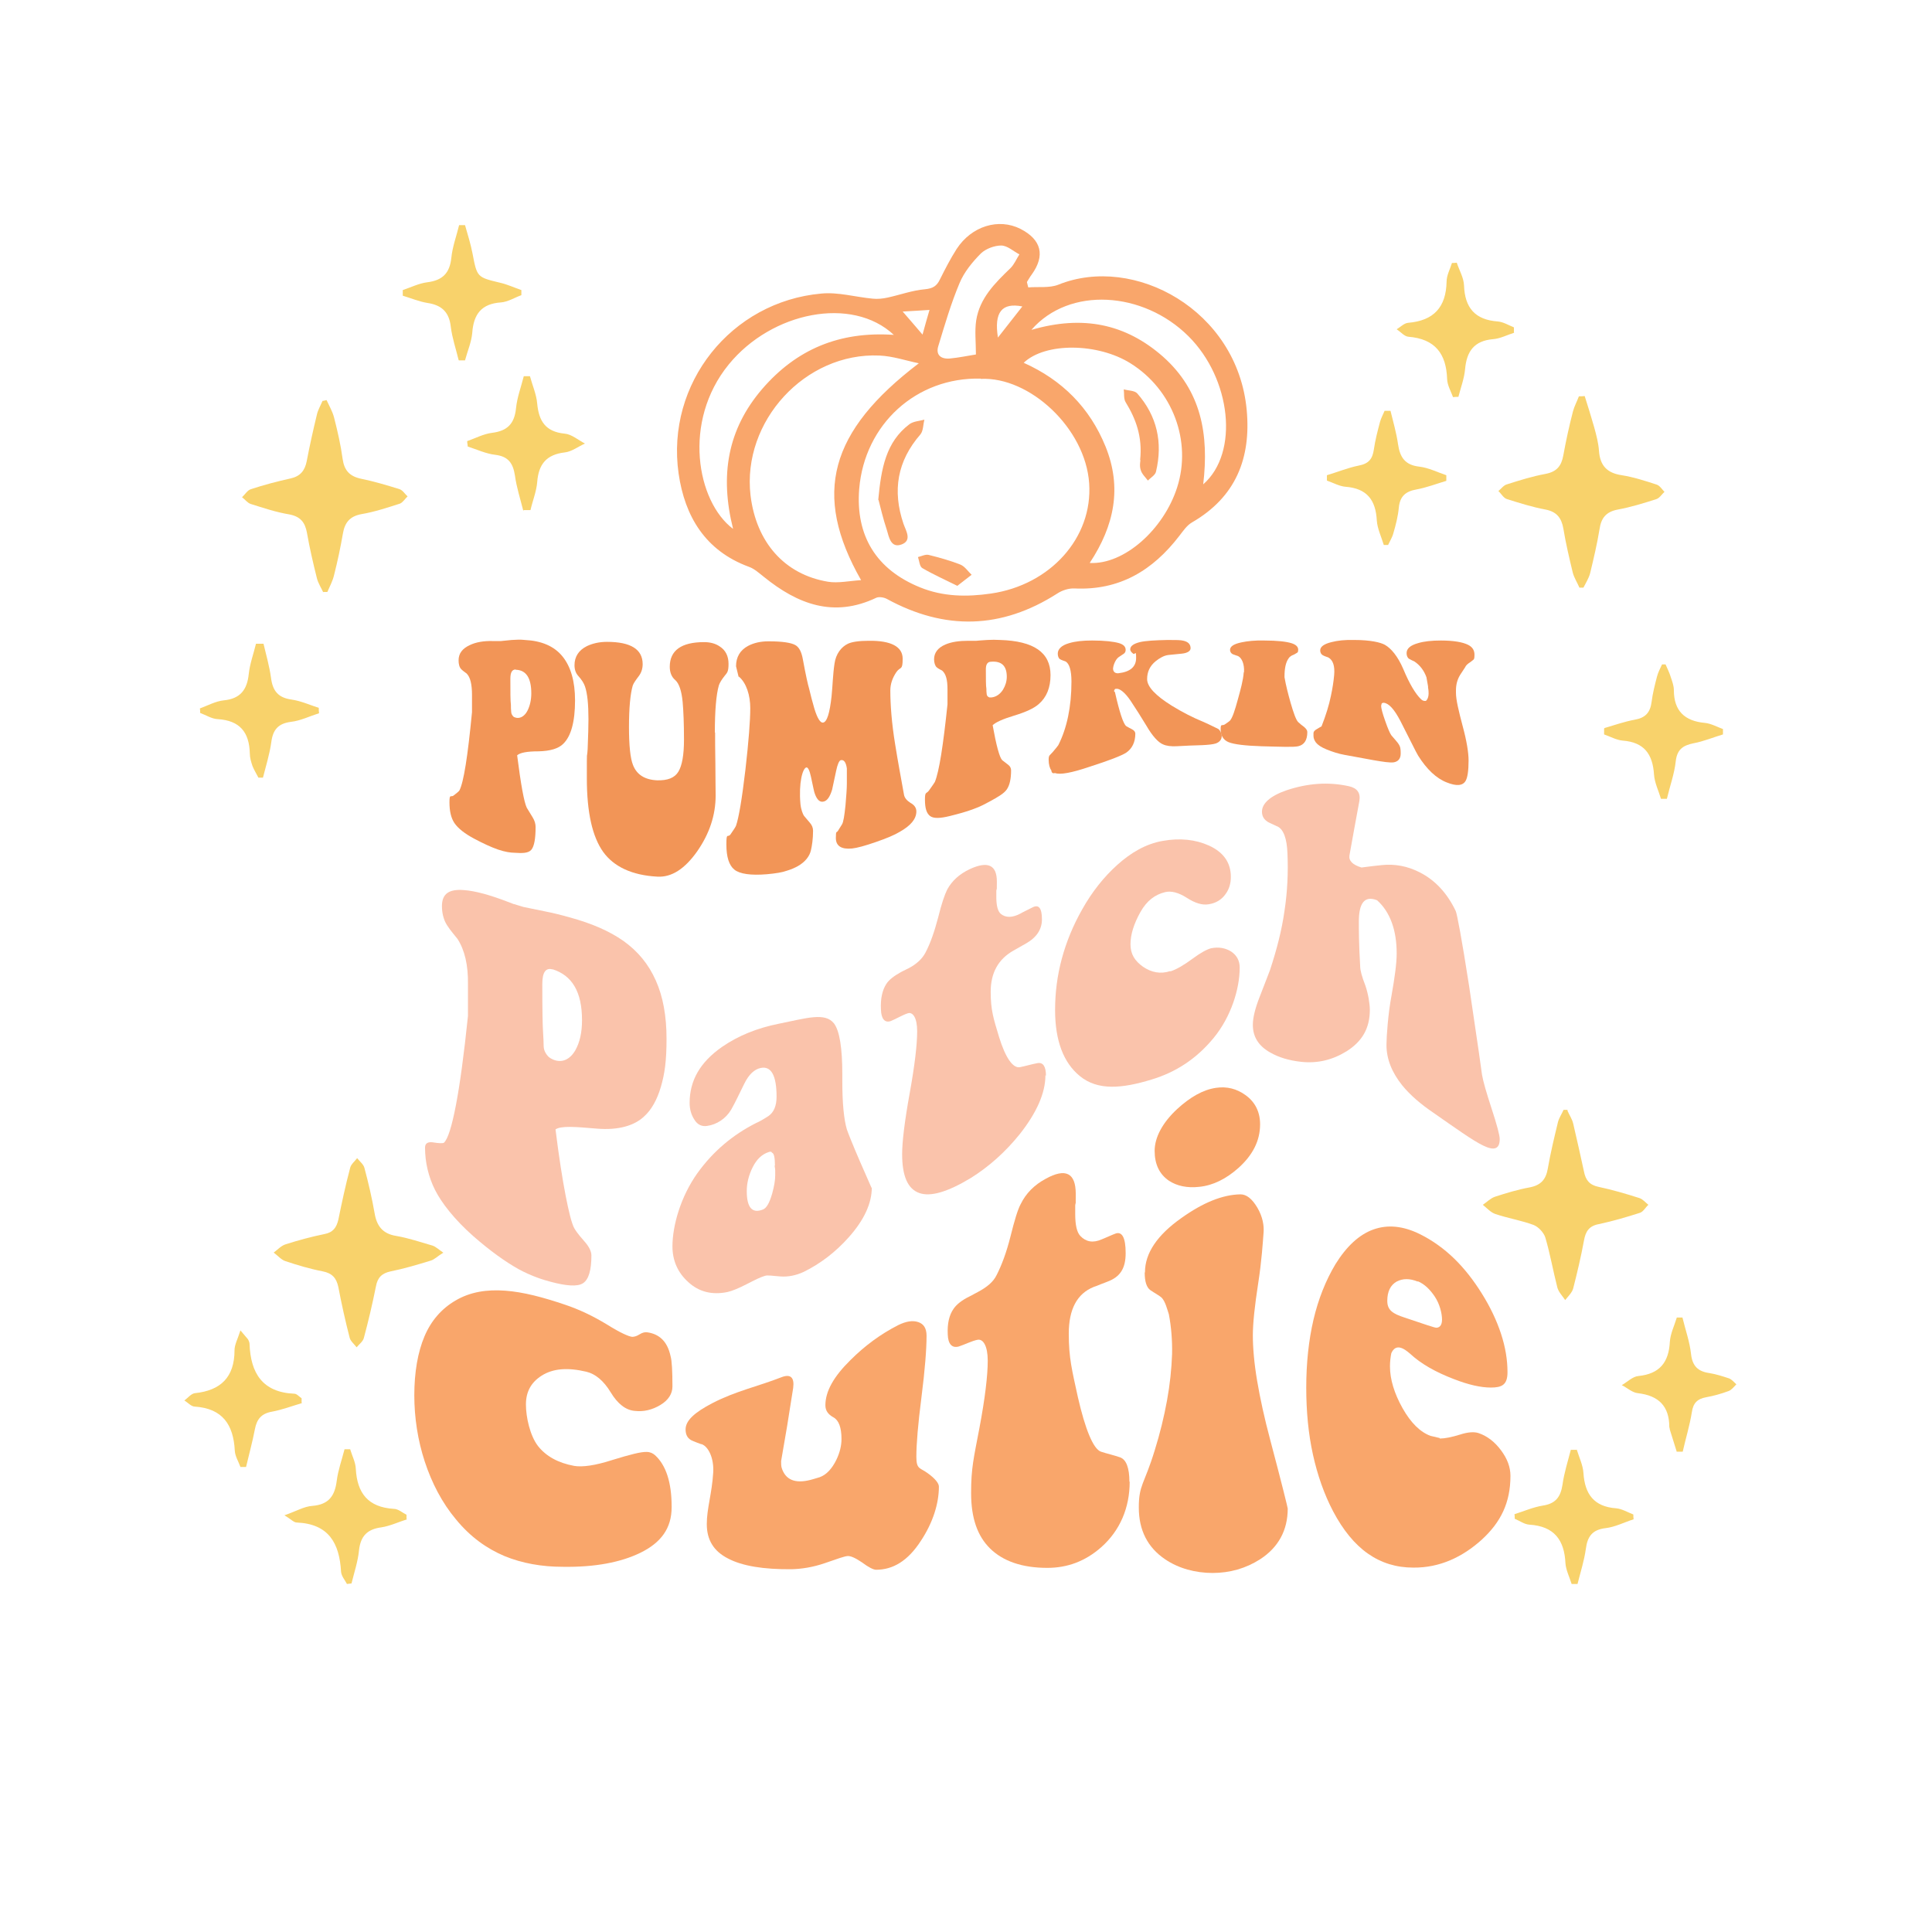 <svg viewBox="0 0 720 720" version="1.1" xmlns="http://www.w3.org/2000/svg" data-sanitized-data-name="Layer 1" data-name="Layer 1" id="Layer_1">
  <defs>
    <style>
      .cls-1 {
        fill: #f9a66b;
      }

      .cls-1, .cls-2, .cls-3, .cls-4 {
        stroke-width: 0px;
      }

      .cls-2 {
        fill: #f29557;
      }

      .cls-3 {
        fill: #f8d26b;
      }

      .cls-4 {
        fill: #fac3ab;
      }
    </style>
  </defs>
  <g>
    <path d="M192.7,281.3c1.4,11,2.6,17.6,3.6,19.7.7,1.1,1.4,2.3,2.2,3.6.8,1.3,1.1,2.5,1.1,3.6,0,4.3-.5,7.2-1.6,8.5-1.1,1.3-3.5,1.3-6.2,1.1-1.4,0-3.6-.3-6.2-1.2-2.6-.9-5.6-2.3-8.8-4-3.6-1.9-6.1-3.9-7.4-5.8-1.3-1.9-1.9-4.5-1.9-7.8s.5-1.8,1.5-2.5c1.2-.9,2-1.6,2.2-1.9,1.6-3.1,3.1-12.6,4.7-29.2,0-2.6,0-3.8,0-6.4,0-3.9-.6-6.6-2-8-.5-.4-1.3-.9-2-1.6-.7-.7-1-1.9-1-3.3,0-2.6,1.4-4.4,4.2-5.7,2.3-1.1,5.2-1.6,8.6-1.5,1,0,1.3,0,1.1,0,.4,0,1.1,0,1.9,0,.3,0,1.7-.2,4-.4,1.6-.1,3.3-.2,4.9,0,6.2.3,10.9,2.3,14,6.1s4.7,9.3,4.7,16.4c0,8-1.5,13.4-4.4,16.2-1.8,1.8-4.9,2.7-9.2,2.8-4.3,0-6.9.5-8,1.5ZM192.2,249.5c-1.4,0-2,1.1-2,3.5,0,4.9,0,8.2.2,9.7,0,.8,0,1.7.1,2.5,0,.8.4,1.5,1,2,.1,0,.4.2.9.3,1.6.3,3.2-.7,4.2-2.7.9-1.8,1.4-4,1.4-6.4,0-5.7-1.9-8.7-5.8-8.8Z" class="cls-2"></path>
    <path d="M266.5,272.9c0,2.7,0,6.6.1,11.8,0,5.2.1,9.1.1,11.7,0,7.4-2.3,14.3-6.9,20.9-4.6,6.5-9.5,9.7-14.8,9.4-9.6-.5-16.3-3.8-20.2-9.2-4-5.6-6.1-14.6-6.1-27.4s0-6.1.3-11c.2-4.9.3-8.6.3-11.1,0-5.5-.4-9.6-1.3-12.2-.4-1.2-1.3-2.6-2.5-3.9-.9-1-1.4-2.3-1.4-4,0-3.2,1.6-5.6,4.6-7.1,2.1-1,4.6-1.6,7.5-1.6,8.9,0,13.3,2.8,13.3,8.3,0,1.7-.5,3.2-1.4,4.4-1.2,1.6-2,2.7-2.3,3.6-.9,3.1-1.4,8.3-1.4,15.5,0,0,0-.1,0-.2,0,7.1.5,11.8,1.5,14.3,1.4,3.6,4.4,5.5,9,5.7,3.9.1,6.5-.9,7.9-3.2,1.4-2.3,2.1-6.3,2.1-12,0-5.9-.2-10.6-.5-14-.4-4.1-1.3-6.9-2.8-8.2-1.3-1.1-2-2.8-2-4.9,0-6.1,4.3-9.2,12.8-9.2,2.2,0,4.2.5,5.8,1.6,2.2,1.4,3.3,3.6,3.3,6.5s-.5,3.3-1.4,4.4c-1.2,1.5-1.9,2.7-2.2,3.6-1,3.5-1.5,9.4-1.5,17.7Z" class="cls-2"></path>
    <path d="M275.3,252.4c-.4-1.6-.6-2.4-1-4.1,0-3.4,1.5-6,4.5-7.6,2.1-1.1,4.6-1.7,7.6-1.7,5.1,0,8.4.5,10,1.4,1.4.8,2.3,2.5,2.8,5.3,1.1,6,1.9,9.5,2.3,10.8.6,2.6,1.3,5.2,2,7.6,1.1,3.6,2.2,5.3,3.2,5.2,1.5-.2,2.5-3.5,3.2-9.8.4-4,.5-8.3,1.1-12.2.5-3.6,2.5-6.2,5-7.4,1.5-.7,4.1-1.1,7.8-1.1,8.3-.1,12.6,2.2,12.6,6.7s-.8,2.8-2.3,4.9c-1.5,2.2-2.3,4.5-2.3,6.9,0,5.3.5,12.2,1.8,20.1,1,6.3,2.2,12.7,3.3,18.8.2,1.1,1,2.1,2.4,3,1.5.8,2.2,1.9,2.2,3.2,0,2.8-2.1,5.3-6.2,7.6-1.8,1.1-4.8,2.4-8.9,3.8-4,1.4-7,2.2-8.8,2.4-4,.4-6.1-.9-6.1-3.9s.3-1.8.8-2.7c.5-.8,1-1.6,1.5-2.4.5-.8.9-3.2,1.3-7.2.3-3.5.5-6.2.5-8v-5.6c-.3-2.3-1.1-3.4-2.3-3.1-.6.2-1.2,1.6-1.7,4-.9,4.2-1.4,6.6-1.5,7-.8,2.6-1.8,4.1-3.1,4.4-1.4.4-2.5-.6-3.3-2.8-.3-.6-.7-2.9-1.5-6.5-.5-2.3-1.1-3.5-1.7-3.4-1.4.3-2.9,5.8-2.2,13.6.2,2.1.9,3.8,1.3,4.4.7.8,1.4,1.7,2.2,2.6.8.9,1.2,1.9,1.2,3,0,3.1-.4,5.6-.8,7.3-.5,2.2-2.1,4.3-4.9,5.9-1.1.6-2.4,1.2-4.1,1.7-1.6.6-4.1,1-7.4,1.3-6,.5-10.1-.1-12.1-1.7-2-1.6-3-4.7-3-9.4s.5-2.4,1.5-3.7c1.2-1.7,1.9-2.8,2.1-3.3,1-2.9,2.2-9.8,3.5-20.9,1.2-10.5,1.8-18.2,1.8-22.9s-1.4-9.4-4.3-11.8Z" class="cls-2"></path>
    <path d="M369.9,270.1c1.4,7.8,2.6,12.2,3.6,13.2.7.5,1.4,1.1,2.2,1.7.8.6,1.1,1.3,1.1,2.1,0,3.1-.5,5.5-1.6,7.1-1.1,1.6-3.5,2.9-6.2,4.4-1.5.8-3.6,2-6.2,2.9-2.6,1-5.6,1.8-8.8,2.6-3.6.9-6.1,1-7.4,0s-1.9-2.9-1.9-6.1.5-2,1.5-3.4c1.2-1.7,2-2.8,2.2-3.2,1.6-3.9,3.1-13.6,4.7-28.9,0-2.3,0-3.4,0-5.7,0-3.5-.6-5.7-2-6.9-.5-.3-1.3-.6-2-1.2-.6-.5-1-1.7-1-3,0-2.4,1.4-4.3,4.2-5.5,2.3-1,5.2-1.4,8.6-1.4,1,0,1.3,0,1.1,0,.4,0,1.1,0,1.9,0,.3,0,1.7-.2,4-.3,1.6-.1,3.3-.1,4.9,0,12.4.4,18.7,4.6,18.7,13.1,0,4.7-1.5,8.3-4.4,10.8-1.8,1.6-4.9,3-9.2,4.3-4.3,1.3-6.9,2.5-8,3.6ZM369.4,246.6c-1.4,0-2,1-2,2.8,0,3.7,0,6.2.2,7.3,0,.6,0,1.3.1,1.9,0,.6.4,1.1,1,1.3.1,0,.4,0,.9,0,1.7-.2,3.2-1.3,4.2-2.9.9-1.5,1.4-3.1,1.4-4.8,0-4-1.9-5.9-5.8-5.6Z" class="cls-2"></path>
    <path d="M415.5,257.9c1.7,7.5,3.1,11.8,4.2,12.7.7.4,1.4.8,2.2,1.2.8.4,1.2,1,1.2,1.6,0,3.2-1.2,5.6-3.4,7.1-1.7,1.1-6.3,2.9-13.8,5.3-6.5,2.2-10.8,3-12.7,2.3-.8.2-1.3,0-1.4-1-.6-.8-1-2.2-1-4s.5-1.6,1.5-2.8c1.2-1.4,1.9-2.3,2.1-2.6,3.2-6.3,4.9-14.3,4.9-23.7,0-4.2-.8-6.7-2.2-7.5-.5-.2-1.3-.4-2-.8-.6-.3-.9-1.2-.9-2.1,0-1.7,1.4-3.1,4.2-3.9,2.3-.7,5.1-1,8.6-1,4.7,0,8.1.4,10.1,1,1.6.5,2.4,1.3,2.4,2.5,0,.7-.3,1.2-.8,1.5-.5.3-1,.7-1.5,1-.5.3-.9.7-1.3,1.3-.5.8-1,2-1.1,3.1,0,1.2.7,1.9,2,1.8,4.4-.5,6.6-2.4,6.6-5.7s-.4-1-1.1-1.6c-.7-.5-1.1-1.1-1.1-1.6,0-1.2,1.2-2.1,3.6-2.7,2.1-.5,5.6-.7,10.4-.8,3,0,4.9,0,5.9.3,1.7.4,2.6,1.3,2.6,2.8,0,1-1.2,1.8-3.3,2-1.6.2-3.4.3-5,.5-1.6.2-3.2,1.1-4.7,2.3-2.2,1.8-3.2,4-3.2,6.7,0,2.8,3.1,6.1,9.2,9.9,3.9,2.4,7.8,4.4,11.7,6,.9.4,2.7,1.2,5.5,2.6.4.2.7.6,1,1.2.3.6.4,1.1.4,1.5,0,1.3-.8,2.3-2.3,2.8-1,.3-2.7.5-5,.6-3.8.1-5.7.2-9.5.4-2.1.1-3.8-.1-5.1-.7-1.7-.7-3.9-3-6.2-7-2-3.3-3.9-6.3-5.9-9.3-2.1-3.1-4.1-4.6-5.3-4.4-.3,0-.5,0-.6.3-.2.2-.2.4-.2.7Z" class="cls-2"></path>
    <path d="M463.6,250.5c.2-3-.8-5.3-2.2-6-.5-.2-1.3-.4-2-.7-.6-.3-1-.9-1-1.6,0-1.3,1.4-2.2,4.2-2.8,2.3-.5,5.2-.8,8.6-.7,4.8,0,8.2.4,10.1,1,1.6.5,2.5,1.3,2.5,2.4s-.3,1.1-.8,1.4c-.5.3-1,.6-1.6.8-.5.3-.9.6-1.2,1.1-1,1.4-1.5,3.6-1.5,6.7v.3c.5,2.9,1.3,6.1,2.3,9.6,1.1,3.8,2,6.3,2.8,7.1.6.6,1.4,1.2,2.2,1.8.8.7,1.2,1.3,1.2,1.9,0,3.1-1.2,4.8-3.4,5.3-1.7.4-6.3.2-13.8,0-6-.2-10.1-.7-12.1-1.5-2-.8-3-2.5-3-4.8s.5-1.2,1.5-1.8c1.2-.8,1.9-1.3,2.1-1.6.8-1,1.7-3.6,2.8-7.7,1-3.6,2-7.2,2.2-10.1Z" class="cls-2"></path>
    <path d="M514.7,262.9c0,1,.5,2.9,1.5,5.7,1,2.9,1.8,4.7,2.3,5.4.6.7,1.2,1.4,1.8,2.1.8.9,1.3,1.7,1.5,2.4.2.9.2,1.7.2,2.3,0,1.9-.9,3-2.6,3.3-1.4.2-4-.2-7.5-.8-1.6-.3-5.3-1-10.9-2-2.2-.4-4.4-1.1-6.6-2-2-.8-3.3-1.7-4-2.6-.5-.7-.9-1.5-.9-2.4v-1.1c0-.5.4-1,1.1-1.4.6-.4,1.2-.7,1.9-1.1,1.6-4.1,2.8-7.9,3.5-11.4.6-2.8,1-5.4,1.2-7.7.3-3.4-.4-5.6-2.2-6.6-.5-.2-1.3-.4-2-.8-.6-.3-1-1-1-1.8,0-1.4,1.4-2.4,4.2-3.1,2.3-.6,5.1-.9,8.6-.8,5.9,0,9.7.9,11.3,1.8,2.3,1.3,4.8,4.2,6.9,9.1,2.2,5.3,4.5,9.2,6.6,11.2.5.5,1.1.7,1.8.6.6-.5,1-1.5,1-2.7,0-.5,0-1.2-.2-2.3v-.3c0,0,0,0,0-.1-.2-1.1-.4-2.2-.6-3.4-.9-2.5-2.4-4.5-4.5-5.9-.5-.2-1.3-.6-2-1-.6-.4-.9-1.2-.9-2.1,0-1.7,1.4-2.9,4.2-3.7,2.3-.7,5.1-1,8.6-1,4.7,0,8.1.6,10.1,1.6,1.6.8,2.4,2,2.4,3.7s-.2,1.7-.7,2.1c-.5.4-1,.8-1.5,1.1-.5.4-1,.8-1.3,1.5-.6,1-1.3,1.9-1.9,2.9-1,1.7-1.5,3.5-1.5,5.7,0,0,0,.2,0,.9,0,2.6,1,6.7,2.5,12.4,1.5,5.5,2.2,9.9,2.2,12.8,0,3.9-.4,6.4-1.1,7.6-1.1,1.9-3.5,2-7,.6-3.9-1.5-7.5-4.9-10.7-10-.8-1.3-3-5.9-6.6-12.9-2.3-4.4-4.3-6.6-6.2-6.8-.6,0-.9.2-.9.9Z" class="cls-2"></path>
    <path d="M207,420.7c1.3,10.5,2.6,18.7,3.8,24.9,1.2,6.1,2.2,10.2,3.2,12.1,1.3,2.2,2.7,3.6,4.2,5.4,1.5,1.8,2.2,3.4,2.2,4.8,0,5.4-1,8.9-3.1,10.3-2.1,1.4-6.4,1-12-.5-2.7-.7-7-2-12-4.7-5-2.8-10.6-6.8-17-12.4-7-6.2-11.8-12.4-14.2-17.2-2.4-4.8-3.7-10.2-3.7-15.7,0-1.6,1-2.2,2.8-2,2.3.4,3.8.4,4.2.2,1.5-1.3,3-6.2,4.5-14s3-18.8,4.5-33.3c0-4.7,0-7.1,0-11.8.1-7.1-1.2-12.7-3.9-16.9-.9-1.2-2.5-2.9-3.9-5.1-1.3-2-1.9-4.6-1.9-7.1,0-4.7,2.7-6.4,8.1-6,4.4.3,10,1.9,16.5,4.4,1.8.7,2.6,1,2.2.8.8.2,2.1.7,3.6,1.1.6.1,3.3.7,7.8,1.6,3.1.6,6.3,1.4,9.5,2.3,8,2.2,14.6,5,20,8.8,5.3,3.8,9.3,8.6,12,14.7,2.7,6,4,13.3,4,21.7s-.7,13.1-2.1,17.9-3.5,8.6-6.3,11.1c-3.5,3.3-9.4,5.2-17.6,4.5-8.2-.7-13.3-1.1-15.4.3ZM206,361.3c-2.6-.8-3.9,1-3.9,5.4,0,9.3.1,15.4.3,18.3.1,1.6.2,3.2.2,4.7,0,1.6.7,3,1.9,4.2.2.2.8.6,1.7,1,3.2,1.3,6.1,0,8.1-3.3,1.8-3.1,2.6-6.9,2.6-11.4,0-10.6-3.7-16.7-11-19Z" class="cls-4"></path>
    <path d="M324.9,442.5c0,6-2.9,12.2-8.6,18.6-4.9,5.5-10.5,9.8-16.8,12.9-2.8,1.3-5.7,1.9-8.6,1.7-2.9-.2-4.9-.6-5.9-.2-1.5.4-3.7,1.5-6.8,3.1-3.1,1.6-5.4,2.5-7.1,2.9-5.8,1.2-10.7-.1-14.6-3.7-3.9-3.5-5.9-8-5.9-13.3,0-7.8,3.1-18.6,9.3-27.3,5.9-8.2,13.2-14.3,21.9-18.7,1-.4,2.6-1.3,4.6-2.6,2-1.4,3-3.8,3-7.2,0-7.9-2-11.5-5.9-10.7-2.4.5-4.4,2.4-6.1,5.8-1.7,3.4-3.3,6.9-4.9,9.7-2,3.4-5.4,5.6-9,6.1-2,.3-3.6-.5-4.7-2.3-1.2-1.8-1.8-3.9-1.8-6.3,0-8.4,4-15.2,12-20.8,6.2-4.3,13.3-7.1,21.3-8.7,10.4-2.1,17.2-4.3,20.5-.1,2.1,2.8,3.1,9.2,3.1,18.9v2.6c0,8.3.6,14.3,1.7,18,.4,1.2,2,5.3,4.9,12,2.9,6.7,4.3,9.7,4.3,9.8ZM288.8,434.3c0-3-.4-4.6-1.1-4.7-.1-.4-.5-.5-1.1-.3-2.6.8-4.6,2.7-6.1,5.7-1.5,3-2.2,6-2.2,8.9,0,6.1,2,8.4,5.9,6.9,1.5-.5,2.6-2.6,3.6-6.1.7-2.6,1.1-4.8,1.1-6.7s0-1.1,0-1.8c0-.7-.2-1.3-.2-1.8Z" class="cls-4"></path>
    <path d="M389.6,400.7c0,6.6-3.2,13.9-9.6,22-5.4,6.7-11.5,12.1-18.2,16.3-8.6,5.2-15,7.1-19.2,5.6-4.3-1.5-6.4-6.3-6.4-14.5,0-4.5.9-12.1,2.8-22.6,1.9-10.5,2.8-18.2,2.8-23.2s-1.6-7.2-3.4-6.7c-2,.6-4.4,2.1-6.4,2.9-2.2.8-3.6-.7-3.7-4.3-.2-4,.5-7.2,2-9.5,1-1.6,2.9-3,5.4-4.4.3-.2.8-.4,1.4-.7.6-.3,1.1-.6,1.4-.7,3.1-1.6,5.2-3.6,6.4-5.9,1.8-3.4,3.3-7.7,4.7-13,1.3-5.3,2.5-8.7,3.4-10.5,1.8-3.3,4.6-5.8,8.4-7.6,6.7-3.1,10.1-1.6,10.1,4.6s-.1,1.7-.2,3c0,1.3,0,2.3,0,2.9,0,3.2.6,5.3,1.7,6.2,1.9,1.5,4.3,1.4,7.2-.1.5-.3,1.3-.7,2.3-1.2,1-.5,1.8-.9,2.2-1.1,2.4-1.3,3.6.2,3.6,4.4,0,3.8-2,6.8-6.1,9.1-.5.3-1.3.7-2.3,1.3-1,.6-1.8,1-2.3,1.3-5.6,3.2-8.4,8.3-8.4,15.3s1.1,10.1,3.1,16.8c2.4,7.8,5.2,11.8,7.8,11.3,2.1-.4,4.3-1.1,6.5-1.5,2.1-.4,3.2,1.2,3.2,4.7Z" class="cls-4"></path>
    <path d="M436.2,362c2.4-.8,5.1-2.4,8.2-4.7,3.1-2.3,5.4-3.5,6.9-3.9,2.9-.6,5.4-.1,7.5,1.2,2.1,1.4,3.2,3.4,3.2,6,0,7.9-3.2,18.3-9.7,26.2-6.5,7.9-14.2,12.8-23.1,15.5-11.1,3.4-20.1,4.2-26.8-1.3-6.1-5-9.2-13.2-9.2-24.6,0-6.4.8-12.8,2.5-19.1,1.7-6.3,4.2-12.4,7.6-18.4,3.7-6.6,8.1-12.1,13.1-16.6s10.6-7.8,16.8-8.9c6.6-1.2,12.4-.5,17.3,1.7,5.5,2.5,8.2,6.4,8.2,11.7,0,2.4-.6,4.5-1.9,6.3-1.5,2.2-3.7,3.5-6.4,3.9-2.3.4-5-.4-8.1-2.4-3.1-2-5.9-2.7-8.2-2.1-3.6.9-6.7,3.1-9.1,7.4-2.4,4.3-3.7,8.3-3.7,12s1.6,6.2,4.7,8.4c3.1,2.1,6.5,2.8,10.1,1.6Z" class="cls-4"></path>
    <path d="M475.8,307.9c-2.3-1.1-3.5-1.6-3.6-1.8-1.2-.8-1.9-2-1.9-3.6,0-3.1,3.1-5.9,9.2-8,7.8-2.6,15.5-3.2,23.2-1.5,3.1.7,4.4,2.5,3.9,5.5-1.5,8-2.2,12-3.7,20.3-.3,2,1.2,3.5,4.5,4.5.2,0,2.7-.4,7.5-.9,4.8-.5,9.5.3,14.2,2.7,5.7,2.9,10.2,7.7,13.4,14.4.5,1.1,2.2,10,5,28,.8,5.4,1.6,10.8,2.4,16.3.8,5.5,1.6,10.6,2.4,16.7.4,2.4,1.6,6.6,3.6,12.7,2,6.1,3,9.9,3,11.3,0,3.8-2.1,4.4-6.2,2.4-4.1-2-10.3-6.5-18.5-12.2-4.7-3.2-8.6-6.5-11.7-10.3-3.8-4.8-5.8-9.7-5.8-15,0-3.1.6-11.7,1.9-18.5,1.2-6.8,1.9-11.9,1.9-15.6,0-8.6-2.4-15.4-7.3-19.8-4.6-1.8-6.8.9-6.8,8,0,2.7,0,8.2.5,16.6,0,1.6.7,4,1.9,7.1,1.1,3.1,1.7,7,1.7,9.1,0,7.1-3,11.9-8.7,15.5-5.2,3.2-10.8,4.6-17,3.9-4.4-.5-8.2-1.6-11.5-3.5-4.2-2.4-6.4-5.7-6.4-10.3,0-2.7.9-6.2,2.5-10.3,2.2-5.6,3.5-9.1,3.9-10.1,2.5-7.6,4.4-14.9,5.4-22.1,1.1-7.2,1.4-14.3,1.1-21.3-.2-5.7-1.5-9-3.7-10.1Z" class="cls-4"></path>
    <path d="M250.3,561.7c0,7.8-3.9,13.2-11.7,17-7.2,3.5-16.8,5.4-28.9,5.2-7.8,0-15.1-1.3-21.7-4-6.6-2.8-12.7-7.1-18.1-13.7-5.2-6.2-9-13.6-11.6-21.5-2.6-7.9-3.9-16.4-3.9-24.7,0-8.6,1.3-16.1,3.8-22s6.4-10.3,11.5-13.3c5.6-3.3,11.8-4.2,18.6-3.7,6.8.5,14.2,2.5,22.2,5.2,5.4,1.8,10.6,4.3,15.7,7.4,5.1,3.2,8.2,4.5,9.4,4.6.7,0,1.6-.2,2.7-.9,1.1-.7,2.1-.9,2.8-.8,4.5.6,7.6,3.3,8.8,8.9.5,1.7.7,5.6.7,11.3,0,2.7-1.5,5.1-4.5,6.9-3,1.8-6.2,2.6-9.6,2.2-3.3-.3-6.3-2.6-8.9-6.9-2.6-4.3-5.7-6.9-9.1-7.7-6.8-1.6-12.3-1.3-16.7,1.5-3.9,2.5-5.8,6-5.8,10.7s1.5,11.6,4.5,15.5c3,3.8,7.5,6.3,13.5,7.4,3,.5,7.7-.1,14.2-2.2,6.5-2,10.7-3.1,12.8-3,1.3,0,2.3.5,3.1,1.2,4.1,3.7,6.2,10.2,6.2,19.1Z" class="cls-1"></path>
    <path d="M261.3,538.2c-2.5-.9-3.8-1.5-3.9-1.6-1.3-.8-1.9-2.1-1.9-3.9,0-3.3,3.3-6.3,10-9.8,8.7-4.5,17.2-6.3,25.6-9.6,3.5-1.4,5,0,4.5,3.9-1.8,11.6-2.7,17.1-4.5,27.3,0,.9,0,1.8.2,2.5,1.4,4.5,5,6,10.8,4.5,1-.3,2.2-.6,3.4-1,2.5-.9,4.6-3.2,6.2-6.5,1.3-2.7,1.9-5.3,1.9-7.7,0-4.3-1-7-3-8.1-2-1.1-3-2.5-3-4.5,0-5.2,3.1-10.7,9.3-16.8,5.3-5.3,11.2-9.7,17.9-13.1,2.9-1.4,5.3-1.8,7.4-1.1,2.1.7,3.1,2.4,3.1,5.1,0,5-.6,12.7-1.9,22.9-1.3,10.2-1.9,17.4-1.9,22.2s1.4,4,4.2,6.1c2.8,2,4.2,3.8,4.2,5,0,6.3-2.2,13.4-6.7,20.2-4.9,7.6-10.5,10.8-16.7,10.8-1,0-2.8-.9-5.2-2.7-2.5-1.7-4.3-2.5-5.4-2.4-1,0-3.8,1-8.4,2.6-4.6,1.6-8.8,2.2-12.5,2.3-10.5.1-18.4-1.2-23.7-4-5.3-2.7-7.9-6.9-7.9-12.8s1.9-11.2,2.4-19.3c.3-5.3-1.8-9.6-4.3-10.5Z" class="cls-1"></path>
    <path d="M421,552.2c0,9.7-3.6,18.2-10.6,24.4-6,5.3-12.7,7.7-20.1,7.7-9.4,0-16.5-2.5-21.3-7.2-4.7-4.6-7.1-11.3-7.1-20.7s1-13.1,3.1-24.2c2.1-11.1,3.1-19.6,3.1-25.1s-1.7-8.2-3.8-7.8c-2.1.4-4.8,1.8-7,2.5-2.5.7-4-.9-4.1-4.5-.2-4,.5-7.2,2.2-9.6,1.1-1.6,3.1-3.2,6-4.6.3-.2.9-.4,1.5-.8.7-.4,1.2-.6,1.5-.8,3.4-1.8,5.8-3.8,7-6.3,1.9-3.7,3.7-8.5,5.2-14.5,1.5-6,2.7-10,3.8-12,1.9-3.9,5-7.1,9.3-9.4,7.4-4.1,11.2-2.2,11.2,5.6s-.1,2.1-.2,3.8c0,1.6,0,2.9,0,3.7,0,4.1.6,6.8,1.9,8.2,2.1,2.2,4.7,2.7,7.9,1.3.6-.2,1.4-.6,2.6-1.1,1.1-.5,1.9-.8,2.4-1,2.6-1.1,4,1.3,4,7.2s-2.2,8.9-6.7,10.6c-.6.2-1.4.6-2.6,1-1.1.5-2,.8-2.6,1-6.2,2.5-9.3,8.3-9.3,17.4s1.2,13.6,3.4,23.7c2.7,11.8,5.7,19.3,8.6,20.3,2.1.7,4.8,1.3,7.1,2.1,2.3.8,3.5,3.9,3.5,9.1Z" class="cls-1"></path>
    <path d="M426.7,474.1c0-7,4.5-13.8,13.6-20.2,8-5.7,15.3-8.7,22-8.8,2.2,0,4.3,1.6,6.3,5,2,3.4,2.5,6.7,2.3,9.2-.3,3.9-.7,10.5-2,18.9-1.3,8.4-2,14.9-2,19.5s.5,10.4,1.6,16.9c1.1,6.5,2.7,13.9,4.9,22.1,4.4,16.6,6.5,25.2,6.5,25.5,0,8.1-3.5,14.5-10.3,18.9-5.3,3.4-11.3,5.1-17.7,5.1s-12.7-1.7-17.7-5.1c-6.5-4.4-9.8-10.8-9.8-19.3s2-8.5,5.9-21.2c2-6.4,3.5-12.6,4.6-18.6s1.7-11.8,1.9-17.4c.1-5.1-.3-10.1-1.2-14.8-.6-1.8-1.3-4.7-2.6-6.1-.9-.9-2.9-1.9-4.3-2.9-1.4-1-2.1-3.2-2.1-6.5ZM469.6,419c0,6.2-2.8,11.5-8,16.2-4.7,4.2-9.6,6.6-14.7,7.1-4.4.5-8.3-.3-11.3-2.3-3.5-2.4-5.3-6.1-5.3-11.1s2.9-10.5,8.4-15.6c4.8-4.4,9.6-7.2,14.5-7.9,4.1-.6,7.7.4,10.8,2.6,3.6,2.5,5.6,6.2,5.6,11Z" class="cls-1"></path>
    <path d="M536.6,536.1c1.8,0,4.4-.5,7.6-1.5,2.8-.9,5.2-1.1,6.9-.5,3.2,1.1,6,3.3,8.3,6.4,2.3,3.1,3.5,6.2,3.5,9.5,0,10-3.6,17.3-10.7,23.8-7.2,6.5-15.7,10.5-25.5,10.4-6.3,0-11.9-1.7-16.9-5.2-5-3.5-9.3-8.8-13-15.8-3.3-6.3-5.8-13.4-7.5-21.1-1.7-7.7-2.5-16.1-2.5-25,0-9.1.9-17.6,2.7-25.3,1.8-7.7,4.6-14.7,8.2-20.7,4.1-6.6,8.8-11,14.1-12.9,5.3-1.9,11.1-1.4,17.5,1.8,4.6,2.3,8.9,5.4,12.7,9.1,3.8,3.7,7.2,8.1,10.2,12.9,3.2,5.1,5.6,10.2,7.2,15.1s2.4,9.6,2.4,14.3-2.1,5.7-6.2,5.7c-3.7,0-8.3-1-13.9-3.2-6.5-2.5-12-5.5-16.3-9.5-1.3-1.1-2.3-1.8-3.3-2.1-1.6-.5-2.8.2-3.6,2-.3,1.5-.5,3.2-.5,4.9,0,4.8,1.6,10.1,4.7,15.6,3.1,5.5,6.6,8.9,10.4,10.3,1.4.3,2.1.5,3.4.8ZM528.3,477.6c-2.9-1.2-5.5-1.2-7.8,0-2.3,1.3-3.5,3.7-3.5,7.2s2.1,4.8,6.4,6.2c7.4,2.5,11.5,3.9,11.9,3.8.9,0,2.1-.6,2.1-3s-.9-5.9-2.7-8.6c-1.8-2.7-3.9-4.7-6.3-5.7Z" class="cls-1"></path>
  </g>
  <g>
    <path d="M584.1,413.8c.7,1.7,1.8,3.2,2.2,5,1.4,5.9,2.7,11.9,4,17.8.6,3.1,2,5,5.4,5.7,5.2,1.1,10.3,2.6,15.3,4.2,1.2.4,2.2,1.6,3.3,2.5-1.1,1-1.9,2.6-3.2,3-5,1.6-10.1,3.1-15.3,4.2-3.7.7-4.9,2.8-5.5,6.1-1.1,6-2.5,11.9-4,17.8-.4,1.6-1.9,3-3,4.4-1-1.5-2.4-2.9-2.9-4.6-1.6-6.2-2.7-12.6-4.5-18.7-.6-1.9-2.6-4-4.4-4.7-4.6-1.7-9.6-2.5-14.3-4.1-1.7-.6-3.1-2.2-4.6-3.4,1.5-1,2.8-2.4,4.5-3,4.3-1.4,8.6-2.7,13-3.5,4.1-.8,6-2.9,6.7-6.9,1-5.8,2.4-11.6,3.8-17.4.4-1.6,1.4-3,2.1-4.6.5,0,1.1,0,1.6,0Z" class="cls-3"></path>
    <path d="M590.6,147.7c1.2,3.8,2.4,7.6,3.5,11.5.8,2.9,1.6,5.9,1.8,8.9.4,5.4,3,8.2,8.5,9,4.4.7,8.7,2.1,13,3.5,1.2.4,2,1.8,2.9,2.7-1,.9-1.8,2.3-3,2.7-4.7,1.5-9.5,3-14.4,3.9-4.3.8-6.2,3.1-6.8,7.3-.9,5.5-2.2,11-3.5,16.4-.5,1.9-1.6,3.6-2.5,5.4-.5,0-1,0-1.5,0-.8-1.9-2-3.7-2.5-5.7-1.3-5.4-2.6-10.9-3.5-16.4-.7-3.9-2.5-6.2-6.6-7-4.9-.9-9.6-2.4-14.4-3.9-1.3-.4-2.1-2-3.2-3,1.1-.9,2-2.2,3.2-2.5,4.7-1.5,9.5-3,14.4-3.9,4.2-.8,5.9-3,6.6-6.9,1-5.5,2.2-11,3.6-16.4.5-1.9,1.5-3.7,2.2-5.6.7,0,1.5,0,2.2-.1Z" class="cls-3"></path>
    <path d="M120.5,220.8c-.8-1.7-1.9-3.4-2.4-5.3-1.4-5.6-2.7-11.2-3.7-16.9-.7-3.9-2.4-6.1-6.6-6.9-4.9-.8-9.6-2.4-14.4-3.9-1.2-.4-2.1-1.7-3.2-2.5,1.1-1,2-2.6,3.3-3,4.9-1.6,9.8-2.9,14.8-4,3.6-.8,5.3-2.9,6-6.4,1.1-5.8,2.4-11.6,3.8-17.4.4-1.8,1.4-3.4,2.1-5.1.5,0,1-.2,1.5-.3,1,2.2,2.2,4.2,2.8,6.5,1.3,5.1,2.5,10.3,3.2,15.5.6,4.2,2.6,6.4,6.8,7.3,4.9,1,9.6,2.4,14.4,3.9,1.2.4,2,1.8,3,2.7-1,.9-1.8,2.3-2.9,2.7-4.7,1.5-9.5,3.1-14.3,3.9-4.3.8-6.2,3.1-6.9,7.2-.9,5.2-2,10.4-3.3,15.5-.5,2.2-1.6,4.2-2.5,6.3-.6,0-1.1,0-1.7,0Z" class="cls-3"></path>
    <path d="M165.1,466.9c-2.1,1.3-3.2,2.5-4.6,2.9-4.9,1.5-9.9,3-14.9,4-3.3.7-4.9,2.3-5.5,5.6-1.3,6.5-2.8,12.9-4.5,19.2-.3,1.3-1.8,2.4-2.7,3.5-.9-1.2-2.3-2.3-2.6-3.6-1.6-6.2-3-12.5-4.2-18.8-.7-3.4-2.3-5.2-5.8-5.9-4.7-.9-9.4-2.3-13.9-3.8-1.6-.5-2.9-2.1-4.4-3.2,1.5-1.1,2.8-2.6,4.5-3.1,4.7-1.5,9.5-2.8,14.4-3.8,3.2-.6,4.5-2.4,5.2-5.4,1.3-6.4,2.7-12.9,4.4-19.3.3-1.3,1.7-2.4,2.6-3.6.9,1.2,2.3,2.2,2.7,3.6,1.5,5.6,2.8,11.2,3.8,16.9.8,4.8,3,7.7,8.1,8.5,4.6.8,9,2.3,13.5,3.6,1.2.4,2.2,1.4,4.1,2.7Z" class="cls-3"></path>
    <path d="M170.9,134.1c-1-4.1-2.4-8.2-2.9-12.3-.6-5.5-3.4-8.1-8.7-8.9-3.1-.5-6.2-1.8-9.2-2.7,0-.7,0-1.4,0-2.1,3-1,6-2.5,9.1-2.9,5.7-.7,8.4-3.4,9-9.1.4-4.1,1.9-8.1,2.9-12.2.7,0,1.5,0,2.2,0,1,3.5,2.1,7,2.8,10.6,1.7,8.9,1.7,8.8,10.4,10.9,2.6.6,5.2,1.8,7.8,2.7,0,.6,0,1.2,0,1.9-2.5.9-5,2.5-7.6,2.7-7.3.5-10.2,4.4-10.7,11.3-.3,3.5-1.8,6.9-2.7,10.3-.8,0-1.5,0-2.3,0Z" class="cls-3"></path>
    <path d="M518.2,153.1c1,4.1,2.2,8.2,2.8,12.4.7,4.9,2.6,7.8,7.9,8.4,3.5.4,6.8,2.1,10.1,3.2,0,.7,0,1.4,0,2.1-3.7,1.1-7.3,2.5-11.1,3.2-4,.7-6.2,2.5-6.6,6.8-.3,3.2-1.1,6.3-2,9.4-.4,1.6-1.3,3-2,4.5-.5,0-1.1,0-1.6,0-.9-3-2.4-6.1-2.6-9.1-.4-7.7-3.7-12-11.7-12.6-2.3-.2-4.6-1.5-6.9-2.3,0-.7,0-1.3,0-2,4-1.2,7.9-2.8,11.9-3.6,3.7-.7,5.1-2.5,5.6-6,.5-3.5,1.4-6.9,2.3-10.3.4-1.4,1.1-2.7,1.7-4.1h2.1Z" class="cls-3"></path>
    <path d="M624.9,541.1c-.9-2.8-1.7-5.5-2.6-8.3,0-.3-.1-.6-.2-1,0-7.8-4-11.7-11.7-12.6-2.1-.2-4-2-6-3,2.1-1.2,4-3.2,6.2-3.4,7.9-.8,11.3-5.1,11.7-12.7.2-3.1,1.7-6.1,2.6-9.1h2.1c1.1,4.6,2.7,9,3.2,13.6.5,4.5,2.6,6.5,6.8,7.1,2.5.4,5,1.2,7.4,2,1,.4,1.8,1.4,2.7,2.2-.9.9-1.8,2.1-2.9,2.5-2.7,1-5.5,1.8-8.3,2.3-3.3.6-4.9,2.1-5.4,5.6-.8,5-2.3,9.8-3.4,14.7h-2.3Z" class="cls-3"></path>
    <path d="M112.5,522.9c-3.7,1.1-7.4,2.5-11.2,3.2-3.9.7-5.6,2.8-6.3,6.5-.9,4.7-2.2,9.4-3.3,14.1h-2.1c-.7-2-2-4-2.1-6.1-.5-9.6-4.5-15.7-14.9-16.4-1.3,0-2.6-1.5-3.9-2.3,1.3-.9,2.5-2.5,3.9-2.7,9.7-1,14.8-6,14.8-16,0-2.1,1.2-4.2,2.2-7.4,1.3,1.6,2.1,2.4,2.8,3.3.3.5.6,1.2.6,1.8.4,10.8,4.8,18,16.7,18.5.9,0,1.8,1.1,2.7,1.7,0,.5,0,1.1,0,1.6Z" class="cls-3"></path>
    <path d="M587.6,540.2c.9,2.9,2.3,5.8,2.5,8.7.5,7.9,3.9,12.6,12.2,13.2,2.2.2,4.3,1.5,6.4,2.3,0,.6,0,1.2.1,1.8-3.5,1.1-6.9,2.9-10.5,3.3-4.9.6-6.7,3.1-7.3,7.7-.6,4.4-2,8.7-3.1,13.1-.7,0-1.5,0-2.2,0-.8-2.6-2.1-5.1-2.3-7.7-.4-8.7-4.2-13.8-13.4-14.4-1.9-.1-3.6-1.4-5.5-2.2,0-.6,0-1.2-.1-1.7,3.5-1.1,6.9-2.6,10.5-3.2,4.8-.7,6.7-3.2,7.4-7.8.6-4.4,2-8.7,3.1-13,.7,0,1.4,0,2.1,0Z" class="cls-3"></path>
    <path d="M564.3,124c-2.6.8-5.2,2.2-7.9,2.4-7,.6-9.8,4.5-10.4,11.1-.3,3.5-1.6,6.9-2.5,10.4-.7,0-1.4,0-2,.1-.8-2.2-2.1-4.4-2.2-6.7-.3-9.5-4.5-15-14.4-15.8-1.5-.1-2.9-1.8-4.4-2.8,1.4-.8,2.8-2.3,4.3-2.4,9.5-.8,14.1-5.8,14.3-15.3,0-2.4,1.3-4.7,2-7,.6,0,1.2,0,1.8-.1.9,2.8,2.6,5.6,2.7,8.5.3,8.3,4.1,12.8,12.6,13.4,2.1.2,4,1.4,6,2.2,0,.6,0,1.3,0,1.9Z" class="cls-3"></path>
    <path d="M98.2,239.9c1,4.2,2.2,8.4,2.8,12.7.6,4.8,2.6,7.4,7.6,8.1,3.5.5,6.8,2,10.2,3.1,0,.7,0,1.4.1,2-3.5,1.1-6.9,2.8-10.4,3.2-4.8.6-6.8,2.9-7.4,7.6-.6,4.4-2,8.8-3.1,13.2-.6,0-1.1,0-1.7,0-.7-1.4-1.6-2.8-2.2-4.3-.5-1.5-1-3.1-1-4.7-.2-7.9-3.7-12.3-12-12.8-2.2-.1-4.3-1.5-6.5-2.3,0-.6,0-1.1-.1-1.7,3-1.1,5.9-2.7,8.9-3,6.2-.6,8.7-4,9.3-9.8.4-3.8,1.8-7.6,2.7-11.3.9,0,1.8,0,2.7,0Z" class="cls-3"></path>
    <path d="M598,271.3c3.8-1.1,7.4-2.4,11.3-3.1,3.9-.7,5.7-2.7,6.2-6.6.4-3.2,1.2-6.3,2-9.4.4-1.6,1.2-3.1,1.9-4.6.4,0,.9,0,1.3,0,.7,1.6,1.5,3.2,2,4.9.5,1.5,1.1,3.1,1.1,4.7,0,7.7,4,11.5,11.5,12.2,2.3.2,4.6,1.5,6.8,2.3,0,.7,0,1.4,0,2-3.7,1.1-7.2,2.6-11,3.3-3.9.8-6.1,2.3-6.6,6.7-.5,4.7-2.2,9.3-3.3,14-.7,0-1.5,0-2.2,0-.9-3-2.4-6-2.6-9.1-.5-7.6-3.7-12-11.7-12.6-2.3-.2-4.6-1.5-6.9-2.3,0-.7,0-1.5,0-2.2Z" class="cls-3"></path>
    <path d="M151.7,566.2c-3.2,1-6.3,2.5-9.6,3-5.2.7-7.7,3.2-8.3,8.5-.4,4.2-1.8,8.3-2.8,12.4l-1.7.2c-.8-1.5-2.1-3-2.2-4.6-.6-10.6-4.6-17.8-16.5-18.3-1.1,0-2.1-1.2-4.6-2.7,4.4-1.5,7.3-3.3,10.4-3.5,6.2-.5,8.4-3.8,9.1-9.4.5-3.9,1.9-7.8,2.9-11.7h2.1c.7,2.4,2,4.8,2.1,7.3.5,9.1,4.6,14.3,14.1,14.9,1.7,0,3.2,1.4,4.8,2.2,0,.5,0,1.1,0,1.6Z" class="cls-3"></path>
    <path d="M195,190.3c-1.1-4.4-2.5-8.7-3.1-13.1-.7-4.5-2.4-7.1-7.3-7.7-3.5-.4-6.9-2-10.3-3.1,0-.7-.2-1.3-.2-2,3.1-1.1,6.1-2.7,9.3-3.1,5.6-.7,8.3-3.3,8.9-9.1.4-4.1,1.9-8,2.9-12,.8,0,1.5,0,2.3,0,.9,3.4,2.4,6.7,2.7,10.2.6,6.5,3.1,10.5,10.2,11.2,2.6.2,5.1,2.4,7.6,3.7-2.5,1.1-4.9,3-7.5,3.3-6.9.8-9.8,4.4-10.3,11.1-.3,3.5-1.7,6.9-2.5,10.4-.8,0-1.7,0-2.5,0Z" class="cls-3"></path>
  </g>
  <g>
    <path d="M383.3,107.1c3.7-.3,7.8.3,11.1-1,28.2-11.4,66.7,9.4,70.2,46.6,1.7,18.1-4.1,32.6-20.4,42-1.9,1.1-3.3,3.2-4.7,5-9.9,12.9-22.3,20.4-39.1,19.6-2.1-.1-4.6.7-6.4,1.9-20.8,13.3-41.9,13.8-63.5,2-1.1-.6-3-.9-4-.4-15.8,7.5-29.2,2.4-41.8-7.8-1.8-1.4-3.6-3.1-5.7-3.8-16.2-6-23.8-18.8-26.1-34.7-4.8-33.6,19.6-64.1,53.2-67.1,6.3-.6,12.7,1.3,19.1,1.9,1.8.2,3.8,0,5.6-.4,4.6-1,9.2-2.7,13.9-3.1,3-.3,4.4-1.2,5.6-3.7,1.9-3.8,3.9-7.7,6.2-11.3,5.6-8.6,15.7-11.6,23.8-7.5,7.8,4,9.3,9.9,4.2,17-.7.9-1.2,1.9-1.8,2.8.2.7.3,1.4.5,2ZM365.5,141.1c-24-.6-43.3,17-45.3,41.1-1.4,17.5,6.4,30.1,22.7,36.7,8.6,3.5,17.4,3.6,26.4,2.3,22.1-3.2,38-20.8,36.6-41.1-1.4-20.5-22.2-39.8-40.4-38.9ZM342.5,135.4c-4.9-1-9.8-2.7-14.8-2.9-27.6-1.2-51.2,24.5-48,52.1,2.1,17.4,12.6,29.5,28.9,32.2,3.7.6,7.8-.3,12.3-.6-18.3-32.1-11.7-55.5,21.5-80.8ZM406.1,209.8c12.8.7,27.6-12.5,32.6-28.2,5.5-17.2-1.7-36.4-17.4-46.2-12.1-7.6-31.7-7.9-39.8-.2,14.3,6.4,24.6,16.7,30.5,31.2,6.2,15.3,3.3,29.5-5.9,43.4ZM273.2,197.1c-5-19.9-2.1-37.1,10.9-52.2,12.7-14.7,28.7-21.5,49-20.1-15.6-14.6-45.5-8.6-61.5,11-17.4,21.3-11.9,51.2,1.6,61.3ZM384.5,122.9c19-5.5,34.9-2.3,48.9,10,14.3,12.7,17.2,29,15,47.6,13.5-11.8,10.4-39.4-5.5-55.2-16.9-16.8-44.4-18.6-58.5-2.4ZM363.7,132.2c0-4.7-.5-8.8.1-12.8,1.3-8.3,7-13.9,12.8-19.5,1.4-1.4,2.2-3.4,3.3-5.1-2.3-1.2-4.5-3.3-6.8-3.3-2.5,0-5.7,1.2-7.5,2.9-3.2,3.2-6.3,7-8,11.1-3.2,7.6-5.5,15.5-7.9,23.4-1.1,3.4,1,5,4.3,4.7,3.3-.3,6.5-1,9.7-1.5ZM371.9,125.8c3.4-4.3,6.1-7.8,9.1-11.6-7.6-1.5-10.6,2.1-9.1,11.6ZM346.4,115.5c-3.4.2-6,.4-10,.6,2.9,3.4,4.9,5.6,7.4,8.6.9-3.3,1.6-5.8,2.6-9.2Z" class="cls-1"></path>
    <path d="M327.3,186.3c1.1-11.9,2.9-21.6,11.6-28.2,1.5-1.1,3.7-1.2,5.6-1.7-.5,1.9-.4,4.2-1.5,5.5-8.6,9.9-10.5,20.9-6.3,33.3.9,2.6,3.3,6.2-.7,7.7-4,1.5-4.7-2.7-5.5-5.4-1.4-4.2-2.4-8.5-3.1-11.2Z" class="cls-1"></path>
    <path d="M356.9,218.4c-4.8-2.4-9.1-4.3-13.2-6.7-1-.6-1.1-2.7-1.6-4.1,1.3-.3,2.8-1.1,4-.8,4,1,8,2.1,11.8,3.6,1.7.7,2.8,2.5,4.2,3.8-1.6,1.2-3.2,2.5-5.3,4.1Z" class="cls-1"></path>
    <path d="M424.9,171.4c.9-8.7-1.6-15.3-5.4-21.5-.8-1.3-.5-3.2-.7-4.8,1.7.5,4,.4,5,1.5,7.4,8.4,9.6,18.3,7,29.2-.3,1.3-2,2.2-3,3.3-1-1.3-2.3-2.5-2.7-4-.5-1.5-.1-3.3-.1-3.6Z" class="cls-1"></path>
  </g>
</svg>